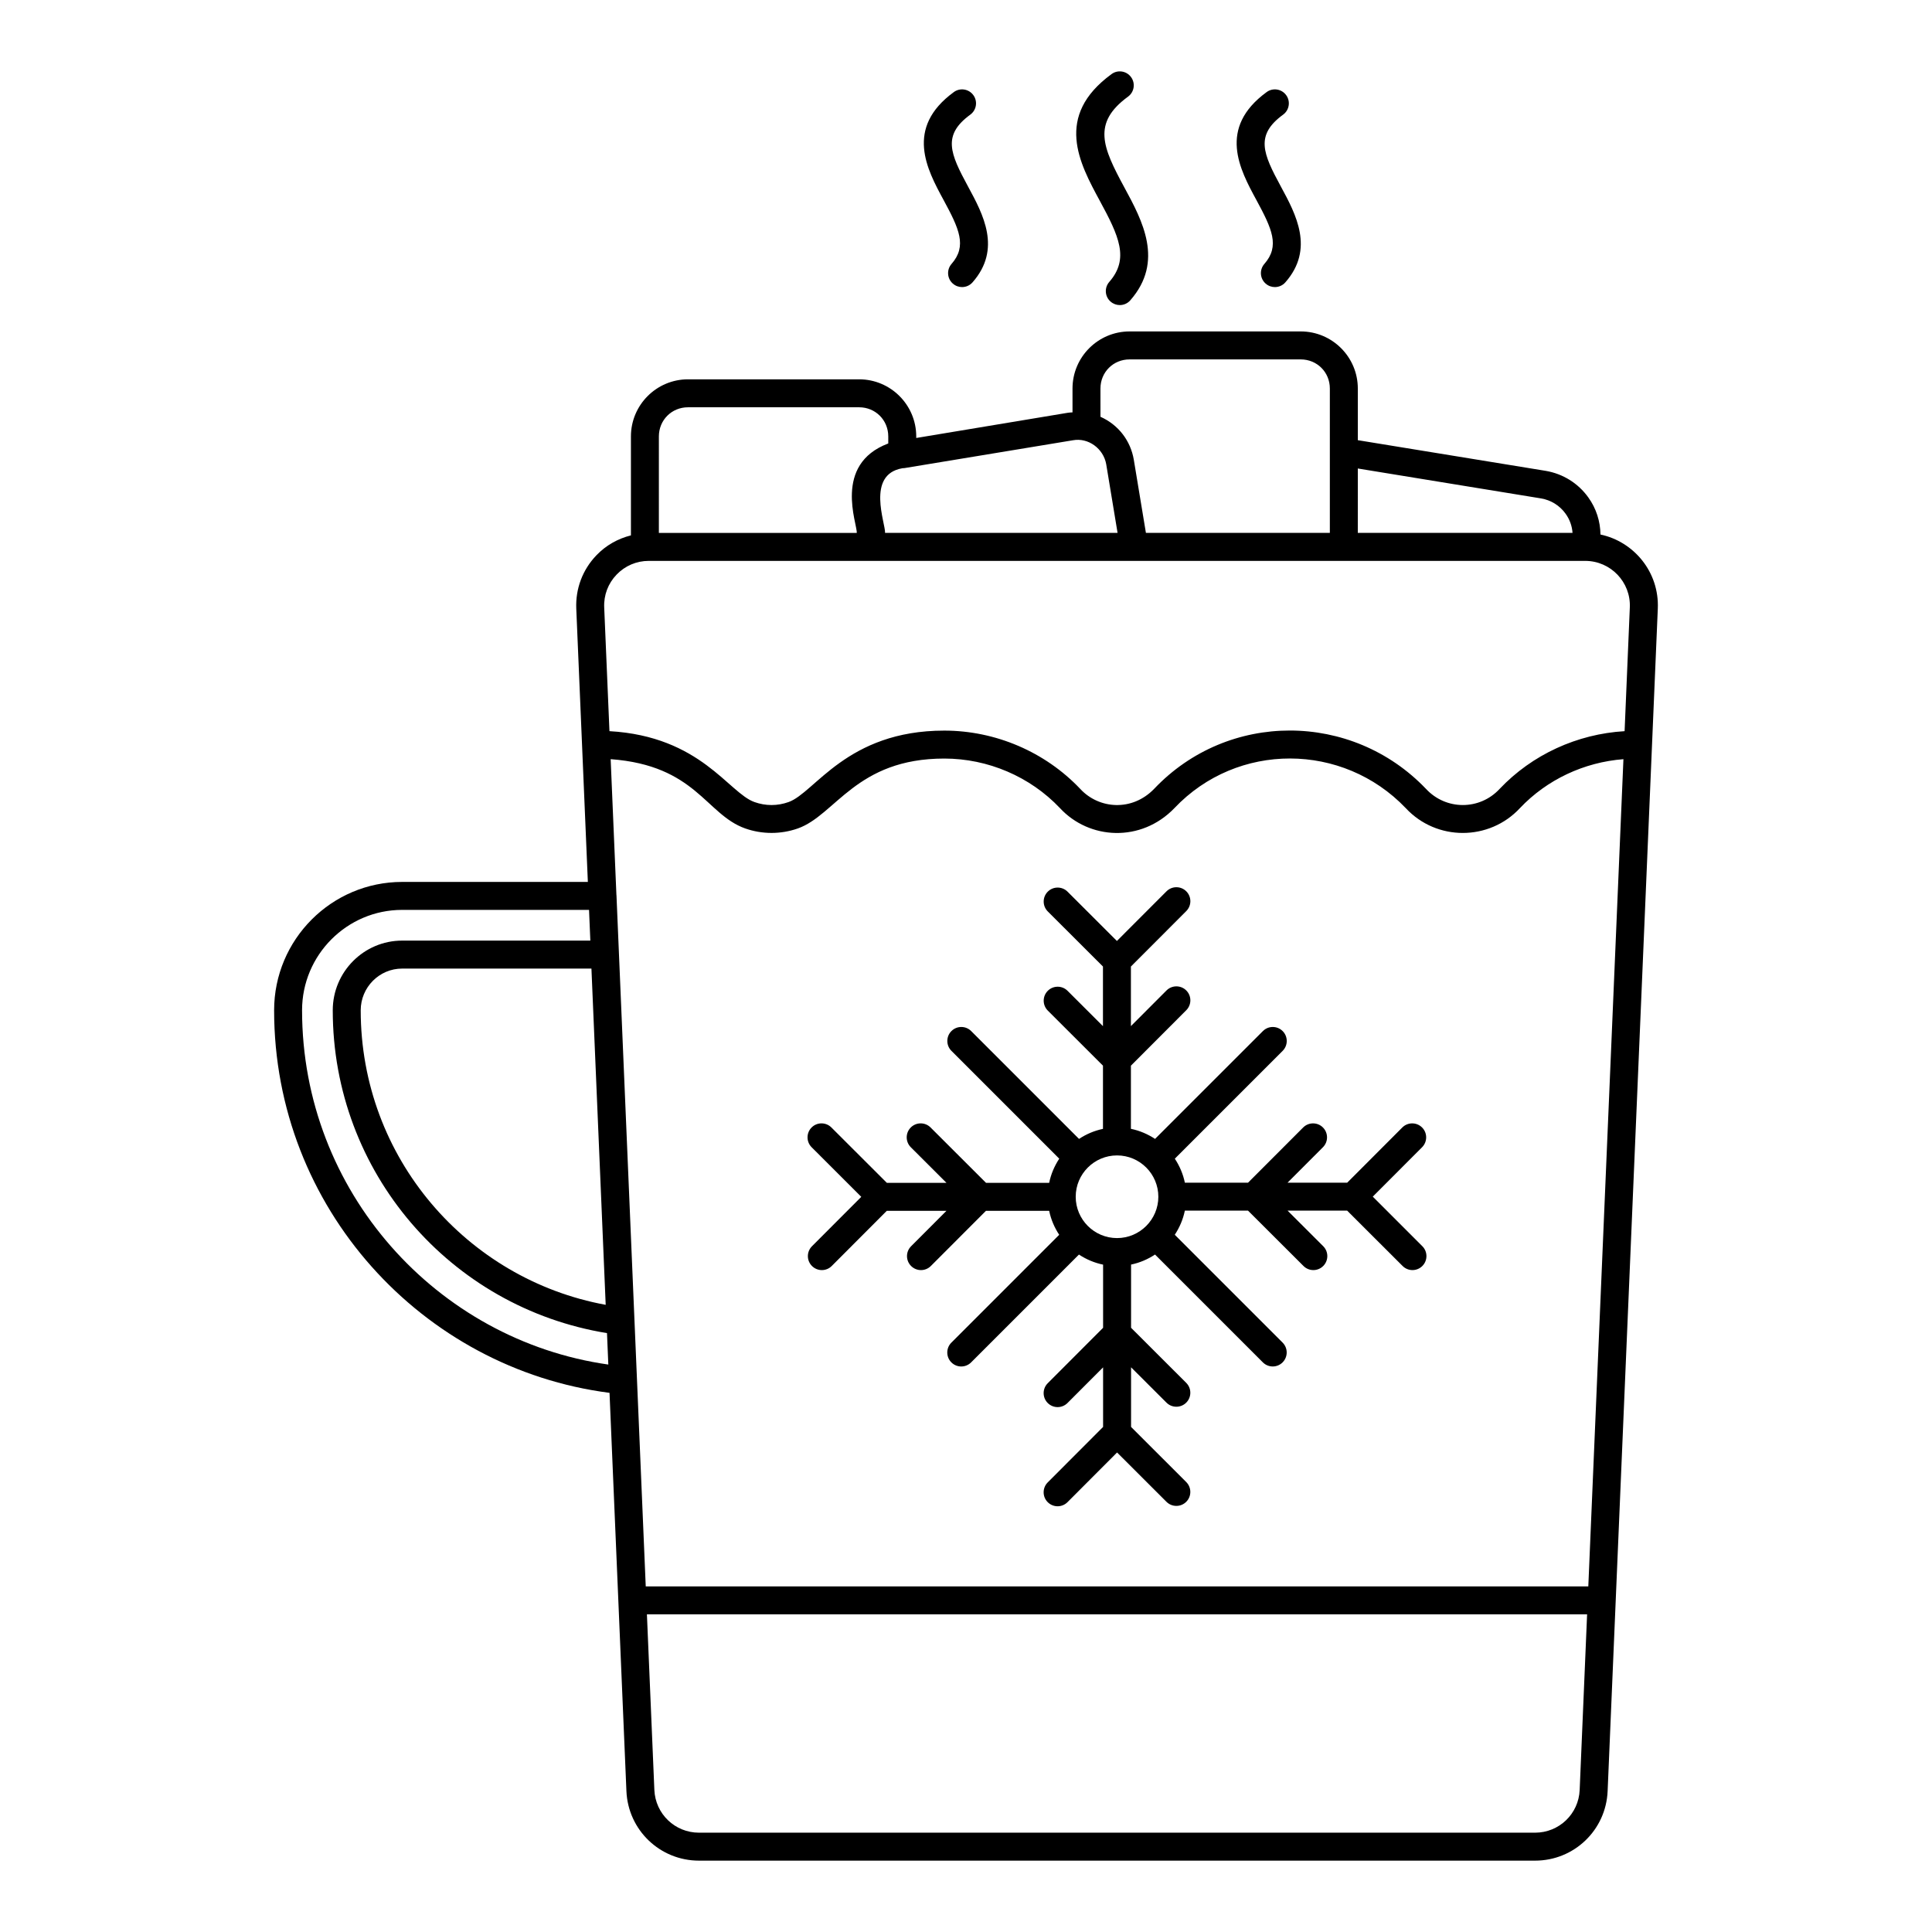 <?xml version="1.0" encoding="UTF-8"?>
<!-- Uploaded to: SVG Repo, www.svgrepo.com, Generator: SVG Repo Mixer Tools -->
<svg fill="#000000" width="800px" height="800px" version="1.1" viewBox="144 144 512 512" xmlns="http://www.w3.org/2000/svg">
 <g>
  <path d="m568.14 285.66c-0.039-3.508-1.121-6.918-3.219-9.836-2.699-3.762-6.707-6.266-11.309-7.047l-49.777-8.125v-13.699c0-8.336-6.785-15.121-15.129-15.121h-45.352c-8.344 0-15.129 6.785-15.129 15.121v6.332c-0.375 0.035-0.77 0.02-1.129 0.086l-40.285 6.699v-0.418c0-8.344-6.789-15.129-15.129-15.129h-45.352c-8.344 0-15.129 6.785-15.129 15.129v26.227c-3.449 0.871-6.613 2.629-9.145 5.277-3.668 3.82-5.562 8.844-5.34 14.137l3.07 72.426h-49.203c-18.719 0-33.941 15.258-33.941 34.02 0 52.309 39.238 95 88.887 101.38 0.574 13.574-0.434-10.176 4.477 105.54 0.441 10.332 8.891 18.43 19.23 18.43h221.57c10.355 0 18.797-8.098 19.23-18.43 6.016-141.76 9.418-221.91 13.297-313.37 0.418-9.715-6.356-17.758-15.191-19.633zm-64.305-17.504 48.562 7.93c2.641 0.449 4.949 1.887 6.504 4.059 1.094 1.52 1.715 3.269 1.836 5.078h-56.906zm-68.203-21.199c0-4.328 3.394-7.711 7.719-7.711h45.352c4.328 0 7.719 3.387 7.719 7.711v38.266h-48.742l-3.219-19.449c-0.852-4.914-3.992-9.164-8.828-11.324zm-52.527 21.141c0.027 0 0.051-0.016 0.082-0.016 0.184-0.008 0.387-0.008 0.52-0.035l44.633-7.371c4.047-0.754 8.086 2.184 8.82 6.352l3.008 18.195h-61.617c0.172-2.418-5.102-15.445 4.555-17.125zm-64.496-8.445c0-4.328 3.394-7.719 7.719-7.719h45.352c4.324 0 7.719 3.394 7.719 7.719v1.867c-0.012 0.004-0.02 0.012-0.031 0.016-14.715 5.559-8.113 21.371-8.32 23.688h-52.441zm-14.094 230.14c-36.773-6.734-64.922-38.988-64.922-78.047 0-6.098 4.926-11.062 10.988-11.062h50.156zm-80.465-78.051c0-14.672 11.902-26.613 26.531-26.613h49.52l0.344 8.141h-49.863c-10.145 0-18.398 8.285-18.398 18.473 0 42.914 31.141 78.793 72.676 85.547l0.352 8.332c-45.469-6.465-81.16-45.883-81.16-93.879zm338.58 206.61c-0.262 6.352-5.457 11.328-11.824 11.328h-221.57c-6.359 0-11.555-4.977-11.824-11.336l-1.973-46.531h249.16zm2.289-53.945h-249.79c-10.625-250.89-6.961-164.38-7.754-183.14 0-0.023-0.016-0.043-0.016-0.066l-1.527-36.016c22.617 1.68 25.172 14.633 35.645 18.355 4.5 1.59 9.477 1.59 13.977 0 10-3.551 15.426-18.516 38.789-18.516 11.578 0 22.746 4.789 30.629 13.102 7.785 8.438 21.531 9.203 30.359 0.035 16.68-17.613 44.621-17.453 61.285-0.027 8.199 8.855 22.184 8.75 30.281 0.027 7.164-7.57 17.023-12.172 27.43-12.973zm9.617-226.64c-12.551 0.742-24.5 6.191-33.152 15.332-5.258 5.648-14.172 5.68-19.484-0.043-19.66-20.57-52.477-20.648-72.035-0.008-5.863 6.074-14.648 5.371-19.586 0.023-9.305-9.816-22.445-15.453-36.039-15.453-25.867 0-34.289 16.48-41.262 18.934-2.953 1.055-6.078 1.055-9.031 0-6.891-2.422-14.211-17.41-38.434-18.789l-1.391-32.781c-0.145-3.258 1.02-6.348 3.277-8.699 2.258-2.352 5.289-3.644 8.543-3.644h248.15c6.754 0 12.129 5.641 11.828 12.344z"/>
  <path d="m507.8 461.12 13.066-13.09c1.445-1.445 1.445-3.797 0-5.238-1.445-1.445-3.793-1.445-5.238 0l-14.602 14.629h-15.812l9.379-9.391c1.445-1.445 1.445-3.793 0-5.238s-3.793-1.445-5.238 0l-14.609 14.629h-16.746c-0.477-2.309-1.402-4.449-2.66-6.356l28.578-28.578c1.445-1.445 1.445-3.793 0-5.238-1.445-1.449-3.793-1.449-5.238 0l-28.578 28.574c-1.918-1.266-4.074-2.195-6.398-2.672v-16.738l14.672-14.695c1.445-1.449 1.445-3.793 0-5.238s-3.793-1.445-5.238 0l-9.434 9.449v-15.789l14.672-14.695c1.445-1.449 1.445-3.793 0-5.238-1.445-1.445-3.793-1.445-5.238 0l-13.145 13.16-13.082-13.066c-1.445-1.445-3.793-1.445-5.238 0-1.445 1.445-1.445 3.793 0 5.238l14.625 14.602v15.801l-9.383-9.367c-1.445-1.445-3.793-1.445-5.238 0-1.445 1.445-1.445 3.793 0 5.238l14.625 14.602v16.75c-2.305 0.48-4.445 1.402-6.348 2.66l-28.578-28.578c-1.445-1.449-3.793-1.449-5.238 0-1.445 1.445-1.445 3.793 0 5.238l28.578 28.578c-1.266 1.918-2.195 4.074-2.672 6.398h-16.738l-14.695-14.672c-1.445-1.445-3.793-1.445-5.238 0-1.445 1.445-1.445 3.793 0 5.238l9.449 9.434h-15.797l-14.695-14.672c-1.445-1.445-3.793-1.445-5.238 0-1.445 1.445-1.445 3.793 0 5.238l13.16 13.148-13.066 13.09c-1.449 1.445-1.449 3.797 0 5.238 0.723 0.723 1.672 1.086 2.617 1.086 0.949 0 1.895-0.363 2.617-1.086l14.602-14.629h15.809l-9.375 9.391c-1.449 1.445-1.449 3.793 0 5.238 0.723 0.723 1.672 1.086 2.617 1.086 0.949 0 1.895-0.363 2.617-1.086l14.609-14.629h16.746c0.477 2.309 1.402 4.449 2.66 6.356l-28.578 28.578c-1.445 1.445-1.445 3.793 0 5.238 0.723 0.723 1.672 1.086 2.617 1.086 0.949 0 1.895-0.363 2.617-1.086l28.578-28.578c1.918 1.266 4.074 2.195 6.398 2.672v16.738l-14.672 14.695c-1.445 1.445-1.445 3.793 0 5.238 0.723 0.723 1.672 1.086 2.617 1.086 0.949 0 1.895-0.363 2.621-1.086l9.434-9.449v15.789l-14.672 14.699c-1.445 1.445-1.445 3.797 0 5.238 0.723 0.723 1.672 1.086 2.617 1.086 0.949 0 1.895-0.363 2.621-1.086l13.141-13.168 13.09 13.074c1.445 1.445 3.793 1.445 5.238 0 1.445-1.445 1.445-3.793 0-5.238l-14.621-14.609v-15.801l9.383 9.367c1.445 1.445 3.793 1.445 5.238 0 1.445-1.445 1.445-3.793 0-5.238l-14.621-14.602v-16.75c2.305-0.477 4.445-1.402 6.348-2.66l28.578 28.578c0.723 0.723 1.672 1.086 2.617 1.086 0.949 0 1.895-0.363 2.617-1.086 1.445-1.449 1.445-3.793 0-5.238l-28.578-28.578c1.266-1.918 2.195-4.074 2.672-6.398h16.738l14.699 14.672c0.723 0.723 1.672 1.086 2.617 1.086 0.949 0 1.895-0.363 2.617-1.086 1.445-1.445 1.445-3.797 0-5.238l-9.449-9.434h15.789l14.695 14.672c0.723 0.723 1.672 1.086 2.617 1.086 0.949 0 1.895-0.363 2.617-1.086 1.445-1.445 1.445-3.793 0-5.238zm-67.773 10.984c-6.043 0-10.953-4.914-10.953-10.953 0-6.043 4.914-10.953 10.953-10.953 6.035 0 10.945 4.914 10.945 10.953s-4.914 10.953-10.945 10.953z"/>
  <path d="m401.14 174.38c1.648-1.207 2.012-3.523 0.805-5.172-1.207-1.656-3.539-2.012-5.172-0.805-13.047 9.535-7.09 20.531-2.734 28.566 4.144 7.656 6.293 12.219 2.133 16.969-1.344 1.535-1.195 3.879 0.348 5.223 0.703 0.617 1.57 0.918 2.438 0.918 1.027 0 2.055-0.426 2.785-1.266 7.758-8.848 2.793-18.016-1.195-25.375-4.746-8.766-6.883-13.598 0.594-19.059z"/>
  <path d="m442.94 169.61c1.648-1.199 2.012-3.523 0.805-5.172-1.207-1.656-3.531-2.019-5.172-0.805-15.266 11.156-8.516 23.609-3.098 33.613 5.051 9.312 7.863 15.324 2.496 21.461-1.344 1.535-1.195 3.879 0.348 5.223 0.703 0.613 1.57 0.918 2.438 0.918 1.027 0 2.055-0.426 2.785-1.266 9.043-10.316 3.168-21.156-1.547-29.859-5.805-10.711-8.625-17.117 0.945-24.113z"/>
  <path d="m484.04 174.38c1.648-1.207 2.012-3.523 0.805-5.172-1.207-1.656-3.531-2.012-5.172-0.805-13.047 9.535-7.09 20.531-2.734 28.566 4.144 7.656 6.293 12.219 2.133 16.969-1.344 1.535-1.195 3.879 0.348 5.223 0.703 0.617 1.57 0.918 2.438 0.918 1.027 0 2.055-0.426 2.785-1.266 7.754-8.848 2.793-18.016-1.195-25.375-4.746-8.766-6.879-13.598 0.594-19.059z"/>
 </g>
</svg>